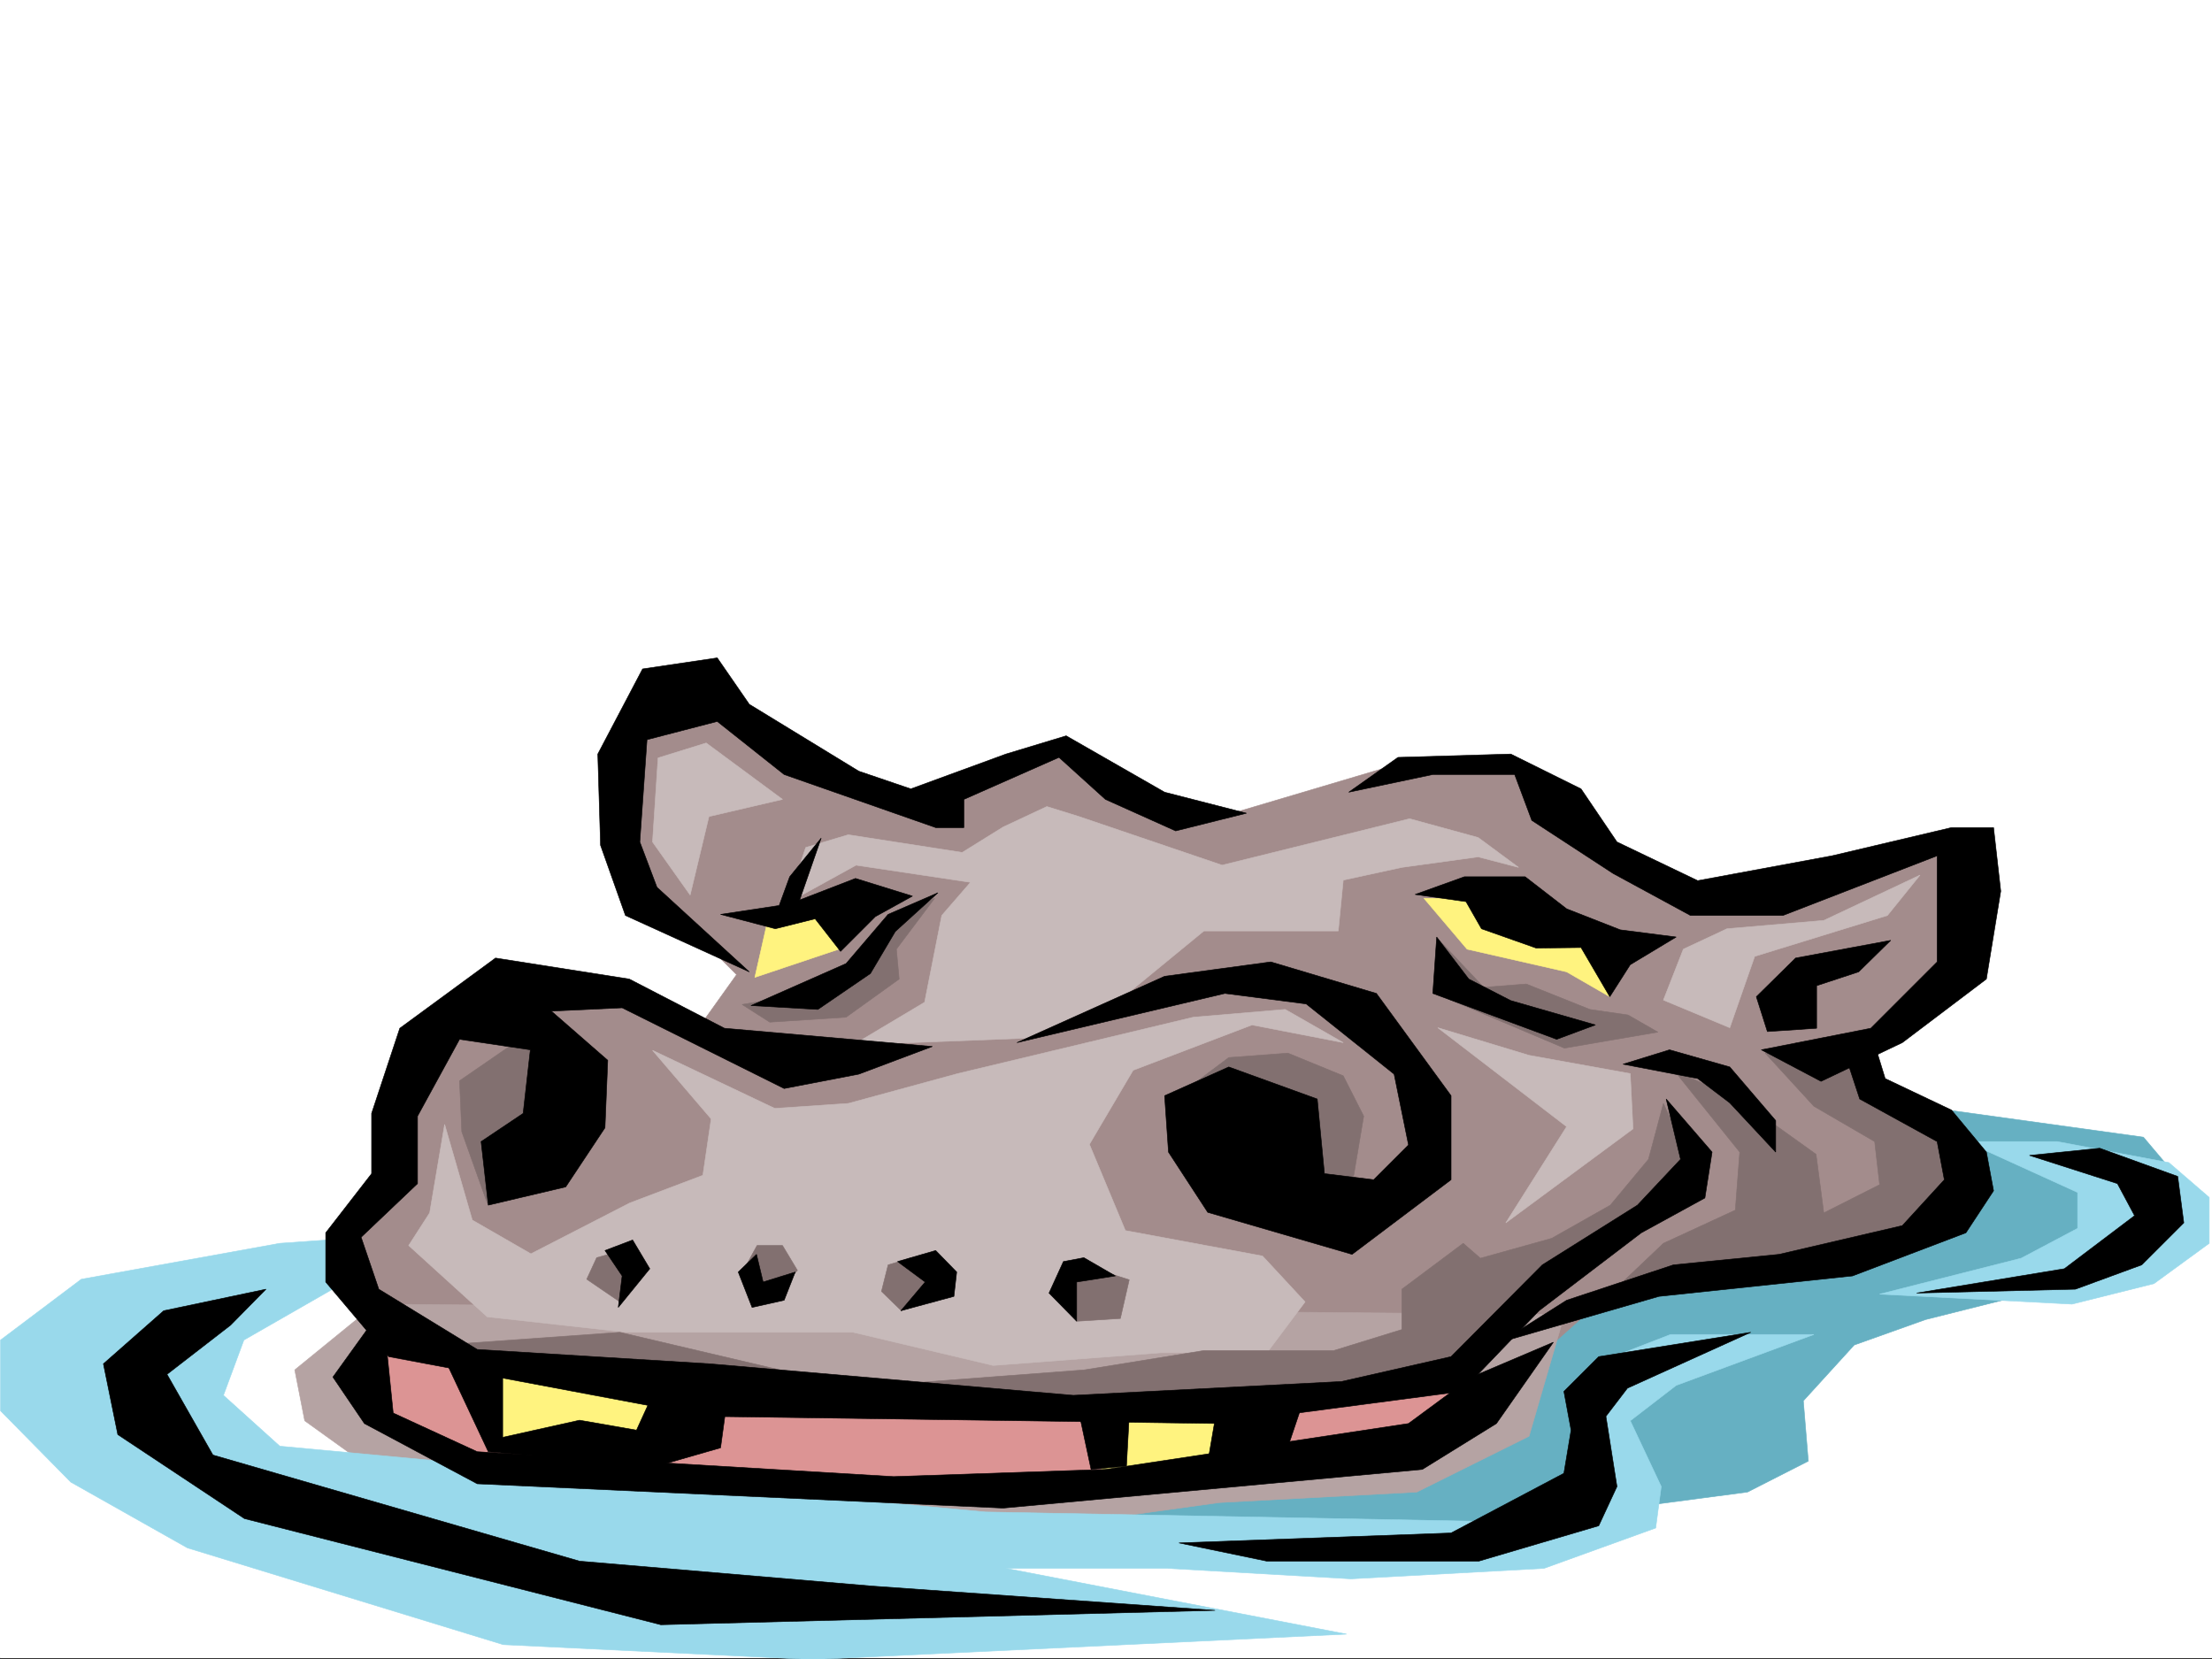 <svg xmlns="http://www.w3.org/2000/svg" width="2997.016" height="2248.25"><rect width="100%" height="100%" fill="#333333" stroke="none"/><defs><clipPath id="a"><path d="M0 0h2997v2244.137H0Zm0 0"/></clipPath><clipPath id="b"><path d="M0 1675h2458v571.09H0Zm0 0"/></clipPath><clipPath id="c"><path d="M0 1675h2459v571.09H0Zm0 0"/></clipPath></defs><path fill="#fff" d="M0 2246.297h2997.016V0H0Zm0 0"/><g clip-path="url(#a)" transform="translate(0 2.16)"><path fill="#fff" fill-rule="evenodd" stroke="#fff" stroke-linecap="square" stroke-linejoin="bevel" stroke-miterlimit="10" stroke-width=".743" d="M.742 2244.137h2995.531V-2.16H.743Zm0 0"/></g><path fill="#66b0c2" fill-rule="evenodd" stroke="#66b0c2" stroke-linecap="square" stroke-linejoin="bevel" stroke-miterlimit="10" stroke-width=".743" d="m2601.402 1498.781 302.711 41.953 68.934 81.641-82.422 82.387-144.594 48.68-137.12 34.445-96.657 34.445-68.934 75.66 6.727 81.64-82.426 41.954-158.824 20.96-164.102 27.72-833.144-21.7zm0 0"/><path fill="#a38c8c" fill-rule="evenodd" stroke="#a38c8c" stroke-linecap="square" stroke-linejoin="bevel" stroke-miterlimit="10" stroke-width=".743" d="m935.078 948.254-89.187 55.402v164.809l152.097 152.058-48.68 68.153-151.355-33.703-172.312 12.707-82.426 110.886v116.832l-68.934 82.383 27.723 89.149 145.336 83.125 1025.75 103.383 288.441-68.934 117.649-41.918 116.129-103.379 316.945-40.43 144.59-48.718-13.489-116.832-145.335-95.871 145.336-116.833 6.019-193.27-199.328 89.892h-179.04l-199.331-165.551-159.57-21.7-267.481 79.41-206.059-99.624-172.312 83.125-179.078-41.211zm0 0"/><path fill="#c7baba" fill-rule="evenodd" stroke="#c7baba" stroke-linecap="square" stroke-linejoin="bevel" stroke-miterlimit="10" stroke-width=".743" d="m1461.793 1106.297-43.441-13.492-59.196 27.722-55.445 34.45-154.367-23.97-57.672 17.243-25.492 75.621 93.683-51.652 155.07 23.226-38.945 44.926-23.222 117.57-96.657 57.676 233.739-8.957 140.879-62.949 100.406-82.383h182.05l6.766-68.894 79.41-17.243 103.383-14.234 54.7 14.234-54.7-40.43-92.902-25.456-253.992 62.914zm-401.598-23.227-103.379-76.402-65.218 20.215-7.47 113.86 50.95 71.905 25.453-106.351zm1541.207 102.598-130.359 61.426-131.14 11.261-59.16 27.684-26.981 68.934 89.89 37.457 33.746-96.656 179.82-55.403zM1948.04 1392.43l123.636 37.418 137.12 24.75 3.755 74.879-172.352 127.347 82.422-130.32zm0 0"/><path fill="#b5a3a3" fill-rule="evenodd" stroke="#b5a3a3" stroke-linecap="square" stroke-linejoin="bevel" stroke-miterlimit="10" stroke-width=".743" d="m508.73 1766.93-109.363 89.11 13.488 68.933 95.875 68.894 296.73 54.7 549.942 28.464 296.692-41.21 267.48-14.235 152.102-75.656 47.972-164.77zm0 0"/><path fill="#dc9494" fill-rule="evenodd" stroke="#dc9494" stroke-linecap="square" stroke-linejoin="bevel" stroke-miterlimit="10" stroke-width=".743" d="m516.238 1822.332-27.722 62.172 47.937 54.7 123.633 40.429 737.27 56.187 522.218-76.402 56.227-89.148-234.52 14.234h-715.57zm0 0"/><path fill="#fff37f" fill-rule="evenodd" stroke="#fff37f" stroke-linecap="square" stroke-linejoin="bevel" stroke-miterlimit="10" stroke-width=".743" d="m663.84 1854.55 13.488 107.098 244.258-23.968 5.242-73.39zm828.683 69.677v71.906l184.32-14.977 9.735-68.93zm-454.066-669.625-15.719 69.636 113.899-38.199 69.676-68.895zm992.008-37.457h-101.152l58.453 68.894 134.855 30.73 58.457 33.708-9.738-80.899zm0 0"/><path fill="#c7baba" fill-rule="evenodd" stroke="#c7baba" stroke-linecap="square" stroke-linejoin="bevel" stroke-miterlimit="10" stroke-width=".743" d="m1616.902 1378.195-143.886 34.45-175.325 41.953-148.347 40.43-99.625 6.726-165.59-78.633 79.414 92.863-11.223 76.403-98.922 37.457-134.113 68.933-79.414-45.707-37.457-129.578-20.254 119.844-28.465 44.18 106.39 96.617 189.56 20.996h306.464l189.555 44.926 227.016-17.203h143.847l51.692-68.934-57.672-62.168-185.805-34.45-48.719-116.827 59.2-100.371 161.09-61.426 123.636 23.968-78.668-44.964zm0 0"/><path fill="#827070" fill-rule="evenodd" stroke="#827070" stroke-linecap="square" stroke-linejoin="bevel" stroke-miterlimit="10" stroke-width=".743" d="m770.973 1395.402 26.98 83.164-78.668 116.832-59.2 34.446-34.444-96.617-3.012-68.891 79.41-54.703zm818.949 93.645 74.918-56.188 80.152-5.984 74.957 30.695 27.723 54.7-13.492 80.117-44.223 57.672-148.344-20.215zm801.707-62.172 65.922 71.906 82.426 47.938 6.722 58.414-75.656 38.203-10.48-79.414-100.41-71.906-92.157-41.914 89.148 110.847-5.984 78.633-97.398 44.965-75.696 71.902 245.04-37.457 154.328-37.457 68.933-68.894-6.766-65.922-107.132-62.168-9.738-64.438zm-443.589-155.07 62.21 65.922 57.672-4.497 86.176 34.45 51.691 7.507 40.469 23.223-126.61 21.703-171.609-72.648zm-681.786-54.66-51.73 68.894 3.753 40.469-71.906 51.687-103.418 6.727-37.457-23.969 119.879-20.215 81.68-93.644zm0 0"/><path fill="#827070" fill-rule="evenodd" stroke="#827070" stroke-linecap="square" stroke-linejoin="bevel" stroke-miterlimit="10" stroke-width=".743" d="m1241.504 1873.281 227.797-17.242 161.832-26.2h176.07l92.156-28.464v-54.66l83.168-62.168 23.223 20.215 96.656-26.98 79.414-44.926 51.688-62.168 20.254-75.66 38.203 83.128-100.41 92.157-171.57 162.539-51.692 23.187-227.012 48.719-357.414-3.012zm-149.832-8.991-251.766-59.161-241.246 17.203 127.348 33.707zm-243.516-171.532-39.726 11.258-13.489 29.21 44.965 30.692 26.98-41.953zm160.352 26.234 17.203-31.476h34.484l20.215 33.707-30.691 34.445zm224.746-14.23-29.953 8.992-8.992 35.934 26.98 26.234 63.691-31.477-41.21-36.714zm0 0"/><path fill="#827070" fill-rule="evenodd" stroke="#827070" stroke-linecap="square" stroke-linejoin="bevel" stroke-miterlimit="10" stroke-width=".743" d="m1490.258 1721.223 39.726 12.746-12.003 52.433-59.2 3.754-9.734-60.683zm0 0"/><g clip-path="url(#b)" transform="translate(0 2.16)"><path fill="#99d9eb" fill-rule="evenodd" d="m379.113 1682.387-268.968 48.68L.742 1813.448v95.871l95.172 96.618 158.078 89.148 427.832 131.062 418.84 20.215 723.781-34.445-461.535-89.11h219.508L1830.426 2137l261.504-14.191 151.355-54.703 7.469-56.184-41.957-89.11 62.21-47.937 186.544-68.934H2263.5l-89.148 34.485-34.489 76.402 8.25 89.11-62.949 54.703-749.977-14.235-956.074-89.148-76.402-68.895 27.723-74.914 158.082-90.633-14.235-47.195zm0 0"/></g><g clip-path="url(#c)" transform="translate(0 2.16)"><path fill="none" stroke="#99d9eb" stroke-linecap="square" stroke-linejoin="bevel" stroke-miterlimit="10" stroke-width=".743" d="m379.113 1682.387-268.968 48.68L.742 1813.448v95.871l95.172 96.617 158.078 89.149 427.832 131.062 418.84 20.215 723.781-34.445-461.535-89.11h219.508L1830.426 2137l261.504-14.191 151.355-54.704 7.469-56.183-41.957-89.11 62.21-47.937 186.544-68.934H2263.5l-89.148 34.485-34.489 76.402 8.25 89.11-62.949 54.703-749.976-14.235-956.075-89.148-76.402-68.895 27.723-74.914 158.082-90.633-14.235-47.195zm0 0"/></g><path fill="#99d9eb" fill-rule="evenodd" stroke="#99d9eb" stroke-linecap="square" stroke-linejoin="bevel" stroke-miterlimit="10" stroke-width=".743" d="m2546.7 1753.441 191.824-48.68 76.44-40.468v-48.68l-151.355-68.894h123.594l151.356 28.465 54.703 47.191v62.172l-74.914 54.66-110.891 27.723zm0 0"/><path fill-rule="evenodd" stroke="#000" stroke-linecap="square" stroke-linejoin="bevel" stroke-miterlimit="10" stroke-width=".743" d="m1688.809 1101.8-110.891-28.464-133.367-76.402-81.64 24.71-128.876 47.192-70.457-23.965-148.347-90.637-43.438-62.91-101.152 14.977-60.684 115.344 3.715 123.593 33.742 95.133 167.817 76.399-125.118-114.602-23.226-61.426 9.734-138.57 95.172-24.711 90.633 71.906 205.312 71.903h38.203v-38.2l128.872-56.93 62.953 56.93 95.129 42.696zm205.312-75.66 152.844-4.496 95.168 47.192 48.68 71.906 109.402 52.434 182.047-33.703 161.836-38.203h56.968l9.739 86.136-19.473 119.102-113.898 86.137-110.145 52.433-80.898-42.7 148.343-29.206 89.891-89.89v-143.81l-209.027 80.9h-125.121l-104.903-56.93-110.144-71.907-23.227-62.168h-110.887l-113.898 23.969zm0 0"/><path fill-rule="evenodd" stroke="#000" stroke-linecap="square" stroke-linejoin="bevel" stroke-miterlimit="10" stroke-width=".743" d="m1112.629 1135.504-42.695 52.434-14.235 38.94-79.41 12.005 74.172 19.472 53.957-13.488 34.45 44.184 47.19-47.195 50.208-27.723-77.184-23.969-75.66 29.246zm0 0"/><path fill-rule="evenodd" stroke="#000" stroke-linecap="square" stroke-linejoin="bevel" stroke-miterlimit="10" stroke-width=".743" d="m1270.75 1209.637-57.71 52.433-33.704 56.93-71.203 48.68-90.633-5.239 128.871-56.93 56.93-66.628zm0 0"/><path fill-rule="evenodd" stroke="#000" stroke-linecap="square" stroke-linejoin="bevel" stroke-miterlimit="10" stroke-width=".743" d="m1263.242 1417.883-281.715-24.711-128.875-66.664-181.304-28.465-129.657 95.129-38.199 115.344v81.64l-62.172 80.156v66.668l85.395 101.11 430.101 80.898 693.047 9.739 330.395-43.48 104.906-109.325 138.61-105.61 86.175-47.19 9.738-62.173-62.171-71.902 19.472 81.64-58.453 62.168-128.875 80.899-123.633 124.336-148.347 33.707-363.395 18.726-492.23-42.695-315.457-19.473-133.371-81.64-23.97-70.418 76.442-72.649v-91.379l56.93-104.12 95.91 14.23-9.734 86.137-56.97 38.203 9.735 86.136 104.907-24.71 53.214-80.157 3.754-91.375-76.441-66.668 95.914-4.496 219.508 109.363 101.152-19.472zm0 0"/><path fill-rule="evenodd" stroke="#000" stroke-linecap="square" stroke-linejoin="bevel" stroke-miterlimit="10" stroke-width=".743" d="m1377.883 1412.645 200.035-89.891 143.852-19.473 143.105 42.7 101.152 138.57v113.855l-134.113 101.114-195.539-56.93-53.215-81.64-5.242-76.4 86.922-38.944 119.879 43.44 9.738 101.11 66.703 8.25 47.195-47.191-19.472-95.875-119.137-95.129-110.148-14.23zm-774.727 429.941 58.414 124.34 228.543 19.472 86.176-24.75 9.734-71.125-99.664-5.277-23.968 52.434-77.184-13.453-104.125 23.187v-99.586zm860.903 81.641 14.234 66.667 47.938-4.496 4.496-81.64zm182.051 0-9.735 56.93 104.906-9.774 23.965-71.121zm0 0"/><path fill-rule="evenodd" stroke="#000" stroke-linecap="square" stroke-linejoin="bevel" stroke-miterlimit="10" stroke-width=".743" d="m498.996 1799.148-47.937 66.625 42.695 62.954 152.844 81.64 712.558 32.922 567.926-52.395 100.41-62.167 77.145-110.106-110.887 47.152-85.394 62.954-410.59 62.167-286.957 9.735-564.211-33.703-113.86-52.434-9.777-95.87zm0 0"/><path fill-rule="evenodd" stroke="#000" stroke-linecap="square" stroke-linejoin="bevel" stroke-miterlimit="10" stroke-width=".743" d="m2122.621 1761.691 144.633-47.937 143.105-14.234 167.075-38.942 56.93-62.172-9.739-51.687-104.902-57.672-18.73-56.93 38.237-19.473 14.977 48.68 89.89 42.695 47.235 56.93 9.734 52.434-37.457 56.93-153.625 58.414-262.242 27.722-215.012 62.172zm0 0"/><path fill-rule="evenodd" stroke="#000" stroke-linecap="square" stroke-linejoin="bevel" stroke-miterlimit="10" stroke-width=".743" d="m2199.063 1441.852 62.949-19.473 81.64 23.227 62.211 72.648v42.695l-62.21-66.664-43.438-32.96zm-281.715-229.946 66.664-23.968h82.422l56.187 43.437 72.688 28.465 75.699 9.738-62.211 37.457-27.719 43.442-38.945-66.668-60.723.742-74.172-26.196-20.957-36.714zm29.207 57.672 43.48 56.93 56.93 29.207 114.64 32.96-52.472 19.473-115.383-42.699-52.434-19.469zm448.047 128.09-14.977-47.191 53.215-52.434 128.875-23.969-43.48 42.695-56.93 18.731v57.672zM360.383 1746.715l-138.61 29.207-81.68 71.906 19.512 95.871 171.57 113.82 564.177 143.813 750.757-19.473-464.546-32.922-396.356-33.746-496.727-143.808-62.207-109.324 86.176-66.664zM1597.39 2090.48l368.637-13.449 152.88-80.898 9.737-58.453-9.738-52.434 47.196-47.156 206.015-32.961-167.074 75.66-29.207 38.2 14.977 95.093-24.711 53.176-162.578 47.933h-286.997zm999.516-338.527 200.075-32.96 95.128-71.907-23.226-43.438-119.137-38.203 95.168-9.734 105.648 38.2 8.25 62.913-56.968 56.93-89.89 32.96zm-1777.215-57.672 37.457-14.23 23.227 38.941-42.695 52.434 5.238-42.7zm205.278 5.239-24.711 23.968 18.726 47.938 43.442-9.735 15.015-38.203-43.48 13.493zm191.081 9.738 51.688-14.977 28.465 29.207-3.754 32.961-71.902 19.473 32.96-38.941zm242.731 80.898-37.457-38.203 19.473-42.695 27.722-5.242 42.735 24.71-52.473 8.254zm0 0"/></svg>
